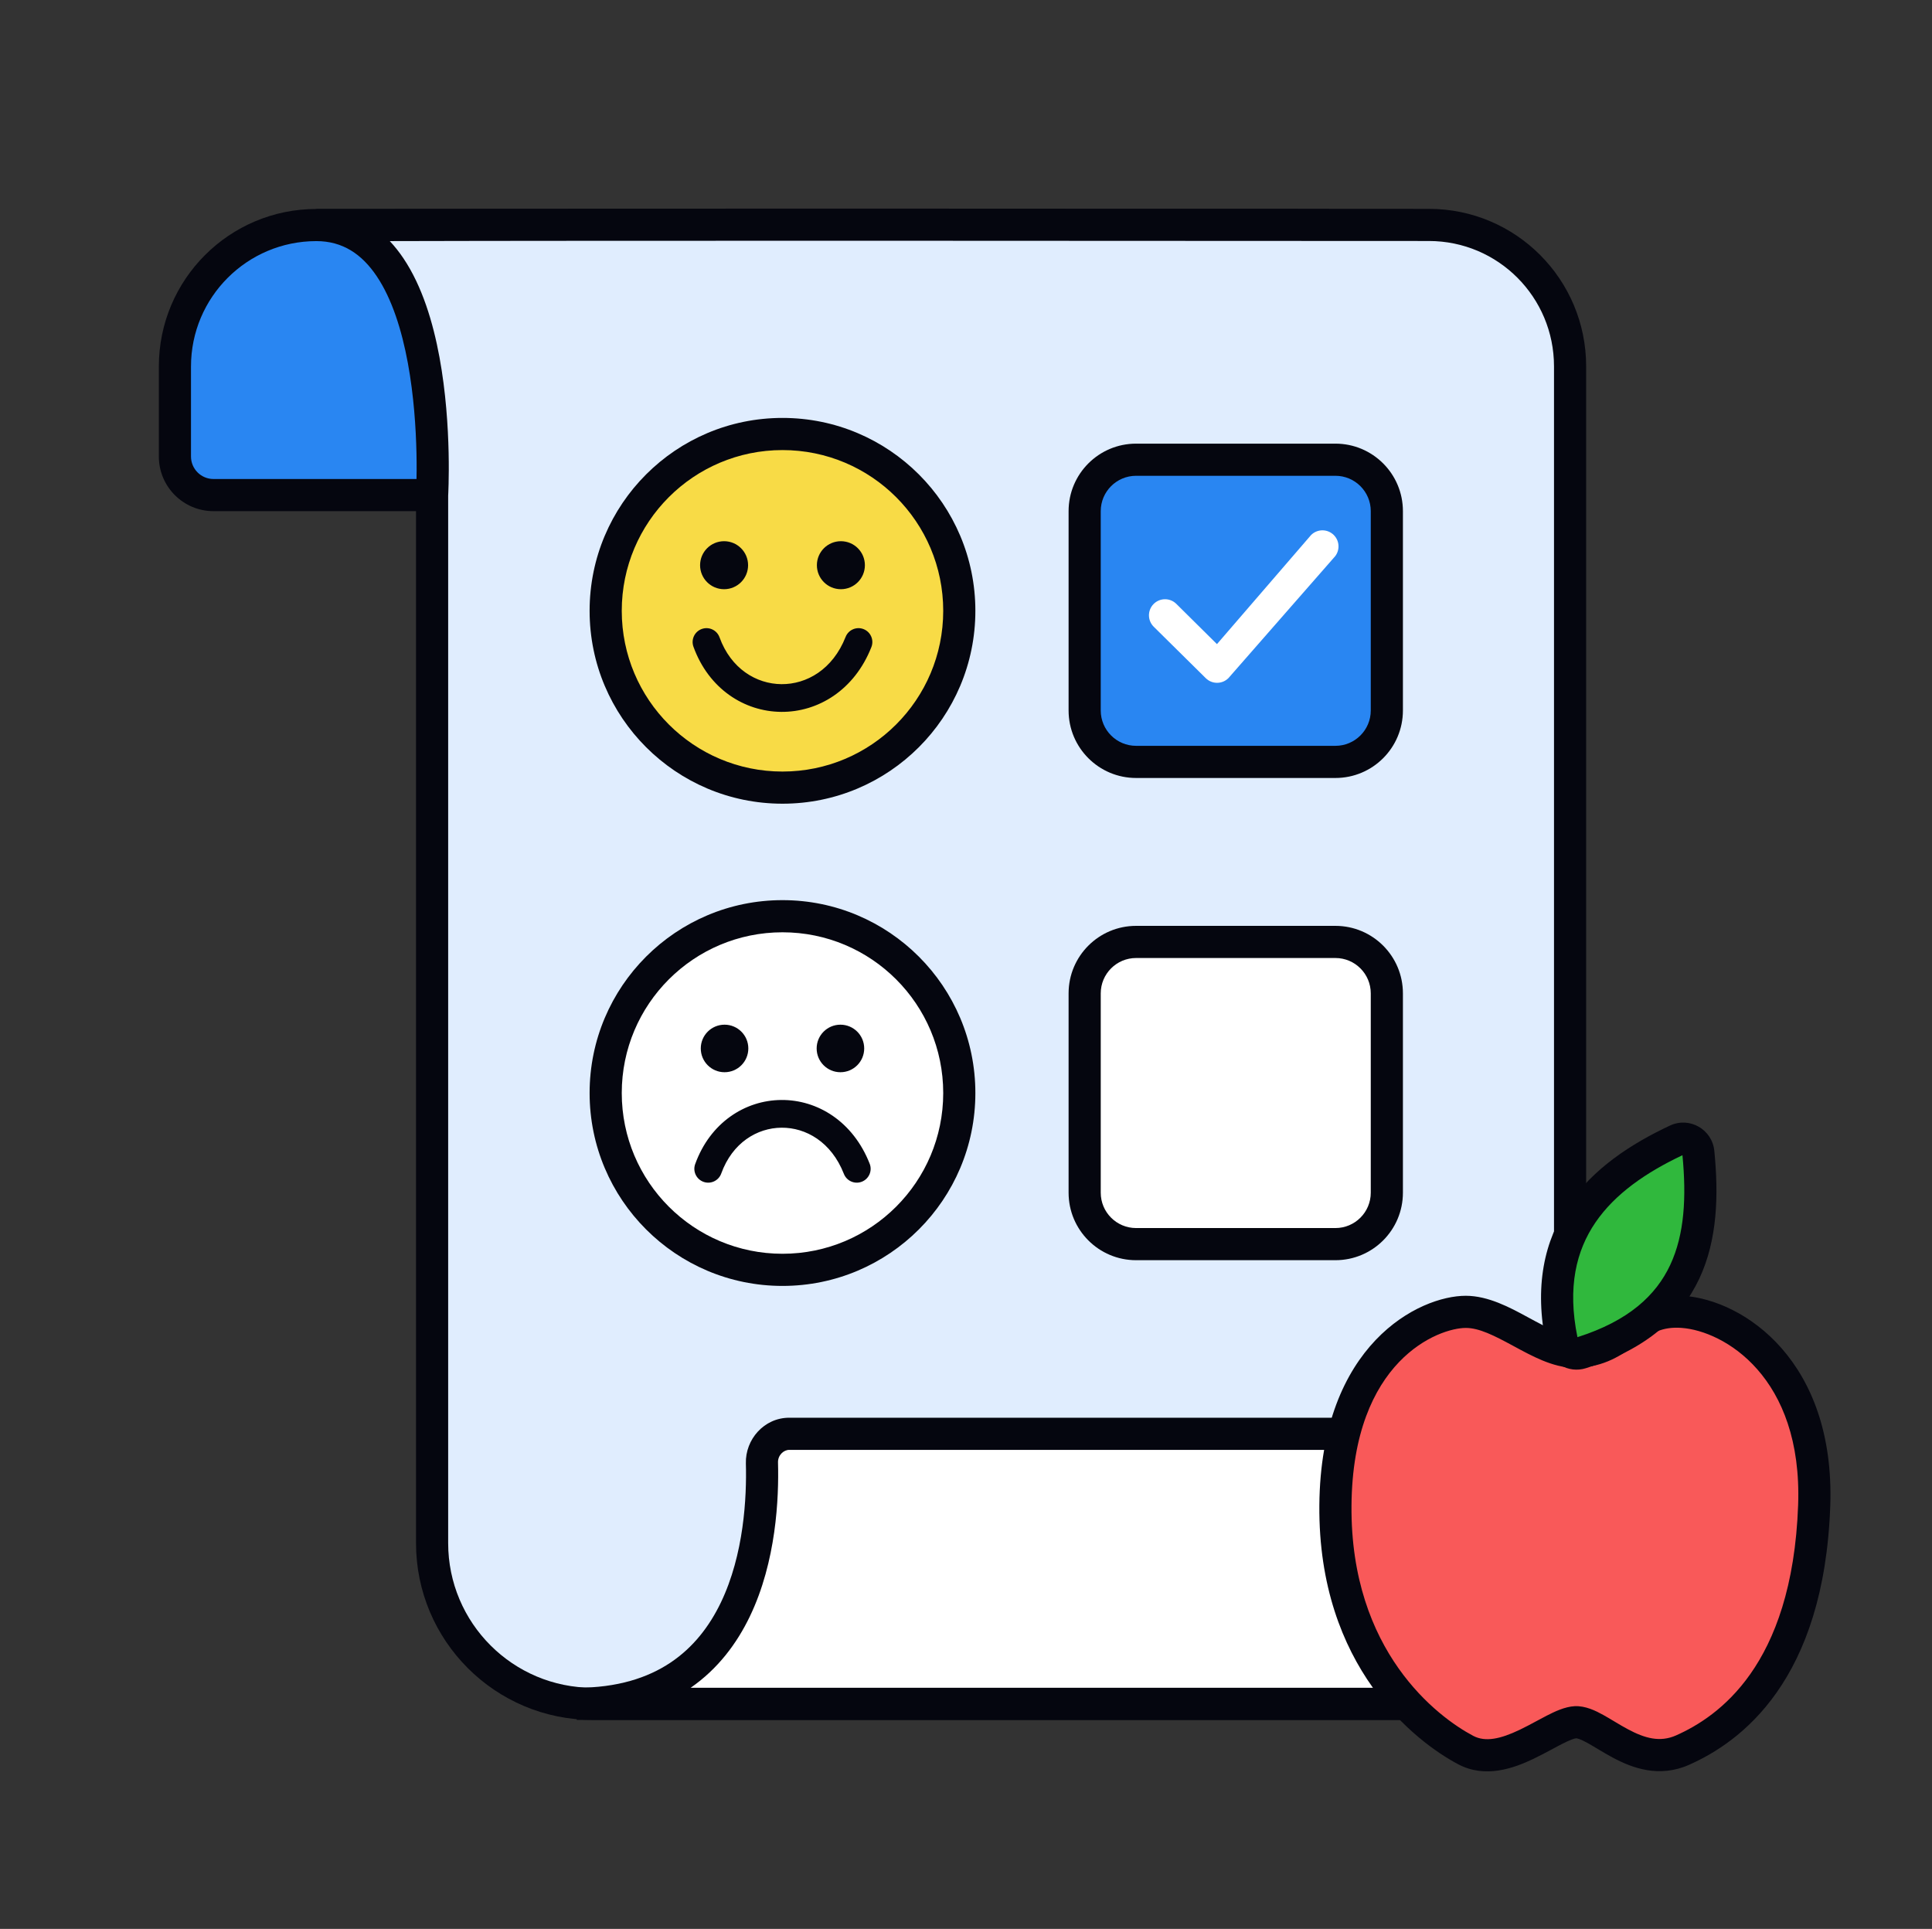 <svg width="601" height="600" viewBox="0 0 601 600" fill="none" xmlns="http://www.w3.org/2000/svg">
<rect x="0" y="0" width="601" height="600" fill="#333333" stroke="none"/>
<path d="M54.414 114C54.414 89.7 74.114 70 98.414 70H408.414V154H66.414C59.787 154 54.414 148.627 54.414 142V114Z" fill="#2986F2"/>
<path fill-rule="evenodd" clip-rule="evenodd" d="M49.414 114C49.414 86.938 71.352 65 98.414 65H413.414V159H66.414C57.025 159 49.414 151.389 49.414 142V114ZM98.414 75C76.875 75 59.414 92.461 59.414 114V142C59.414 145.866 62.548 149 66.414 149H403.414V75H98.414Z" fill="#05060F"/>
<path d="M98.414 69.999C101.594 69.999 112.166 70.027 121.414 69.999C183.655 69.814 361.379 69.909 444.525 69.966C468.811 69.983 488.414 89.676 488.414 113.962V530H184.414C156.8 530 134.414 507.614 134.414 480V154C134.414 154 139.414 69.999 98.414 69.999Z" fill="#E0EDFE"/>
<path fill-rule="evenodd" clip-rule="evenodd" d="M444.522 74.966C361.37 74.909 183.659 74.814 121.429 74.999C121.37 75 121.312 75 121.253 75C122.797 76.64 124.205 78.431 125.485 80.334C131.34 89.039 134.718 100.319 136.706 111.092C138.709 121.947 139.378 132.736 139.554 140.765C139.641 144.792 139.606 148.151 139.547 150.513C139.518 151.695 139.483 152.628 139.456 153.272C139.442 153.594 139.429 153.844 139.421 154.016C139.418 154.063 139.416 154.104 139.414 154.139V480C139.414 504.852 159.561 525 184.414 525H483.414V113.962C483.414 92.425 466.036 74.981 444.522 74.966ZM129.423 153.702L129.425 153.661C129.427 153.627 129.43 153.573 129.434 153.501C129.441 153.355 129.452 153.133 129.465 152.84C129.49 152.254 129.523 151.382 129.55 150.267C129.605 148.035 129.64 144.832 129.556 140.984C129.387 133.263 128.744 123.051 126.872 112.907C124.985 102.68 121.926 92.96 117.187 85.915C112.572 79.053 106.6 74.999 98.414 74.999L98.414 64.999C99.211 64.999 100.462 65.001 102.034 65.003C106.781 65.01 114.458 65.02 121.399 64.999C183.652 64.814 361.387 64.909 444.528 64.966C471.586 64.985 493.414 86.927 493.414 113.962V535H184.414C154.038 535 129.414 510.375 129.414 480V153.851L129.423 153.702Z" fill="#05060F"/>
<path d="M237.023 455.056C236.892 450.227 240.699 446 245.53 446H538.414C542.832 446 546.414 449.582 546.414 454V486C546.414 510.301 526.715 530 502.414 530H179.414C233.546 530 237.615 476.769 237.023 455.056Z" fill="white"/>
<path fill-rule="evenodd" clip-rule="evenodd" d="M232.025 455.193C231.823 447.784 237.656 441 245.53 441H538.414C545.594 441 551.414 446.82 551.414 454V486C551.414 513.062 529.476 535 502.414 535H179.414V525C192.091 525 201.5 521.897 208.56 517.185C215.645 512.455 220.678 505.893 224.234 498.502C231.422 483.565 232.314 465.795 232.025 455.193ZM214.849 525H502.414C523.953 525 541.414 507.539 541.414 486V454C541.414 452.343 540.071 451 538.414 451H245.53C243.743 451 241.96 452.671 242.021 454.92C242.324 466.03 241.477 485.732 233.245 502.838C229.208 511.228 223.334 519.119 214.849 525Z" fill="#05060F"/>
<path d="M298.414 340C298.414 370.376 273.79 395 243.414 395C213.038 395 188.414 370.376 188.414 340C188.414 309.624 213.038 285 243.414 285C273.79 285 298.414 309.624 298.414 340Z" fill="white"/>
<path fill-rule="evenodd" clip-rule="evenodd" d="M243.414 290C215.8 290 193.414 312.386 193.414 340C193.414 367.614 215.8 390 243.414 390C271.028 390 293.414 367.614 293.414 340C293.414 312.386 271.028 290 243.414 290ZM183.414 340C183.414 306.863 210.277 280 243.414 280C276.551 280 303.414 306.863 303.414 340C303.414 373.137 276.551 400 243.414 400C210.277 400 183.414 373.137 183.414 340Z" fill="#05060F"/>
<path d="M232.786 326.134C232.786 330.218 229.475 333.529 225.391 333.529C221.307 333.529 217.996 330.218 217.996 326.134C217.996 322.05 221.307 318.739 225.391 318.739C229.475 318.739 232.786 322.05 232.786 326.134Z" fill="#05060F"/>
<path d="M268.833 326.134C268.833 330.218 265.522 333.529 261.438 333.529C257.354 333.529 254.043 330.218 254.043 326.134C254.043 322.05 257.354 318.739 261.438 318.739C265.522 318.739 268.833 322.05 268.833 326.134Z" fill="#05060F"/>
<path fill-rule="evenodd" clip-rule="evenodd" d="M219.521 365.746C220.722 366.179 222.046 365.557 222.48 364.357C226.216 354.009 234.656 348.853 243.083 348.783C251.501 348.713 260.182 353.72 264.373 364.415C264.839 365.603 266.18 366.189 267.368 365.724C268.556 365.258 269.142 363.917 268.676 362.729C263.811 350.311 253.443 344.075 243.045 344.161C232.657 344.247 222.516 350.647 218.133 362.787C217.699 363.988 218.321 365.312 219.521 365.746Z" fill="#05060F"/>
<path fill-rule="evenodd" clip-rule="evenodd" d="M218.842 367.627C221.082 368.435 223.552 367.275 224.361 365.036C227.817 355.464 235.521 350.846 243.1 350.783C250.661 350.72 258.613 355.196 262.511 365.145C263.38 367.361 265.881 368.454 268.097 367.586C270.314 366.717 271.407 364.216 270.539 361.999C265.381 348.836 254.283 342.068 243.028 342.161C231.792 342.254 220.915 349.192 216.252 362.108C215.443 364.347 216.603 366.818 218.842 367.627ZM220.599 363.678C220.54 363.839 220.362 363.923 220.201 363.864C220.039 363.806 219.955 363.628 220.014 363.466C224.117 352.102 233.522 346.24 243.062 346.161C252.602 346.082 262.241 351.786 266.814 363.458C266.877 363.618 266.798 363.799 266.638 363.861C266.478 363.924 266.298 363.845 266.235 363.685C261.752 352.245 252.341 346.706 243.067 346.783C233.791 346.86 224.615 352.554 220.599 363.678Z" fill="#05060F"/>
<path d="M298.414 190C298.414 220.376 273.79 245 243.414 245C213.038 245 188.414 220.376 188.414 190C188.414 159.624 213.038 135 243.414 135C273.79 135 298.414 159.624 298.414 190Z" fill="#F8DB46"/>
<path fill-rule="evenodd" clip-rule="evenodd" d="M243.414 140C215.8 140 193.414 162.386 193.414 190C193.414 217.614 215.8 240 243.414 240C271.028 240 293.414 217.614 293.414 190C293.414 162.386 271.028 140 243.414 140ZM183.414 190C183.414 156.863 210.277 130 243.414 130C276.551 130 303.414 156.863 303.414 190C303.414 223.137 276.551 250 243.414 250C210.277 250 183.414 223.137 183.414 190Z" fill="#05060F"/>
<path d="M232.713 175.815C232.713 179.938 229.371 183.281 225.247 183.281C221.124 183.281 217.781 179.938 217.781 175.815C217.781 171.691 221.124 168.349 225.247 168.349C229.371 168.349 232.713 171.691 232.713 175.815Z" fill="#05060F"/>
<path d="M269.047 175.815C269.047 179.938 265.705 183.281 261.581 183.281C257.458 183.281 254.115 179.938 254.115 175.815C254.115 171.691 257.458 168.349 261.581 168.349C265.705 168.349 269.047 171.691 269.047 175.815Z" fill="#05060F"/>
<path fill-rule="evenodd" clip-rule="evenodd" d="M218.983 197.534C220.183 197.099 221.508 197.718 221.943 198.918C225.77 209.473 234.422 214.744 243.073 214.815C251.713 214.887 260.613 209.768 264.905 198.86C265.373 197.672 266.714 197.088 267.902 197.556C269.089 198.023 269.673 199.365 269.206 200.552C264.233 213.189 253.643 219.525 243.035 219.437C232.436 219.349 222.078 212.847 217.598 200.494C217.163 199.294 217.783 197.969 218.983 197.534Z" fill="#05060F"/>
<path fill-rule="evenodd" clip-rule="evenodd" d="M218.302 195.654C220.54 194.842 223.012 195.999 223.824 198.237C227.369 208.013 235.282 212.751 243.09 212.816C250.879 212.88 259.047 208.288 263.045 198.128C263.916 195.913 266.419 194.823 268.635 195.695C270.85 196.567 271.939 199.07 271.068 201.285C265.801 214.67 254.479 221.532 243.019 221.437C231.576 221.343 220.48 214.308 215.718 201.176C214.907 198.938 216.063 196.466 218.302 195.654ZM220.063 199.601C220.005 199.439 219.827 199.356 219.665 199.414C219.504 199.473 219.42 199.651 219.479 199.813C223.676 211.388 233.296 217.357 243.052 217.438C252.808 217.518 262.667 211.709 267.345 199.82C267.408 199.661 267.33 199.48 267.17 199.417L267.902 197.556L267.17 199.417C267.01 199.354 266.83 199.433 266.767 199.593C262.18 211.249 252.549 216.894 243.057 216.816C233.563 216.737 224.173 210.934 220.063 199.601Z" fill="#05060F"/>
<path d="M337.414 159C337.414 150.163 344.578 143 353.414 143H415.414C424.251 143 431.414 150.163 431.414 159V221C431.414 229.837 424.251 237 415.414 237H353.414C344.578 237 337.414 229.837 337.414 221V159Z" fill="#2986F2"/>
<path fill-rule="evenodd" clip-rule="evenodd" d="M332.414 159C332.414 147.402 341.816 138 353.414 138H415.414C427.012 138 436.414 147.402 436.414 159V221C436.414 232.598 427.012 242 415.414 242H353.414C341.816 242 332.414 232.598 332.414 221V159ZM353.414 148C347.339 148 342.414 152.925 342.414 159V221C342.414 227.075 347.339 232 353.414 232H415.414C421.489 232 426.414 227.075 426.414 221V159C426.414 152.925 421.489 148 415.414 148H353.414Z" fill="#05060F"/>
<path fill-rule="evenodd" clip-rule="evenodd" d="M414.914 166.429C416.867 168.382 416.867 171.548 414.914 173.5L382.137 210.935C380.198 212.874 377.059 212.889 375.101 210.969L358.914 194.97C356.942 193.037 356.911 189.871 358.844 187.899C360.777 185.927 363.943 185.896 365.914 187.829L378.567 200.363L407.843 166.429C409.796 164.477 412.961 164.477 414.914 166.429Z" fill="white"/>
<path d="M337.414 309C337.414 300.163 344.578 293 353.414 293H415.414C424.251 293 431.414 300.163 431.414 309V371C431.414 379.837 424.251 387 415.414 387H353.414C344.578 387 337.414 379.837 337.414 371V309Z" fill="white"/>
<path fill-rule="evenodd" clip-rule="evenodd" d="M332.414 309C332.414 297.402 341.816 288 353.414 288H415.414C427.012 288 436.414 297.402 436.414 309V371C436.414 382.598 427.012 392 415.414 392H353.414C341.816 392 332.414 382.598 332.414 371V309ZM353.414 298C347.339 298 342.414 302.925 342.414 309V371C342.414 377.075 347.339 382 353.414 382H415.414C421.489 382 426.414 377.075 426.414 371V309C426.414 302.925 421.489 298 415.414 298H353.414Z" fill="#05060F"/>
<path d="M523.423 408.069C507.507 406.939 505.612 420.119 490.074 420.495C479.084 420.495 467.336 408.069 455.967 408.069C444.598 408.069 415.797 420.495 415.418 468.319C415.039 516.143 443.841 537.985 455.967 544.386C468.094 550.788 482.874 536.102 490.074 535.725C497.274 535.349 509.022 550.788 523.423 544.386C537.825 537.985 562.486 520.7 564.352 468.319C565.868 425.767 539.34 409.198 523.423 408.069Z" fill="#F95959"/>
<path fill-rule="evenodd" clip-rule="evenodd" d="M508.948 418.197C504.675 421.317 499.254 425.274 490.195 425.494L490.135 425.495H490.074C486.411 425.495 482.929 424.466 479.801 423.176C476.776 421.928 473.769 420.298 471.026 418.811L470.78 418.678C464.73 415.399 460.134 413.068 455.967 413.068C447.598 413.068 420.777 423.02 420.418 468.359C420.058 513.747 447.257 534.134 458.301 539.964C462.042 541.939 466.701 540.957 472.713 538.085C474.568 537.2 476.205 536.317 477.87 535.418C478.924 534.85 479.99 534.275 481.127 533.69C483.595 532.422 486.785 530.89 489.813 530.732C493.198 530.555 496.429 532.178 498.719 533.445C499.815 534.052 500.96 534.738 502.06 535.398C502.228 535.498 502.395 535.598 502.56 535.697C503.847 536.467 505.111 537.214 506.405 537.905C511.638 540.702 516.359 542.054 521.392 539.817C528.004 536.878 536.951 531.46 544.497 520.72C552.043 509.981 558.45 493.546 559.355 468.141C560.779 428.172 536.194 413.987 523.069 413.056C516.935 412.62 513.709 414.737 509.546 417.762C509.349 417.905 509.15 418.05 508.948 418.197ZM503.668 409.672C508.315 406.295 513.995 402.387 523.777 403.081C542.486 404.409 570.957 423.362 569.349 468.497C568.388 495.473 561.531 513.871 552.68 526.469C543.828 539.067 533.244 545.492 525.454 548.955C516.086 553.119 507.733 549.953 501.692 546.725C500.167 545.91 498.725 545.056 497.426 544.278C497.249 544.172 497.075 544.068 496.905 543.966C495.789 543.298 494.809 542.711 493.876 542.194C492.802 541.6 491.964 541.198 491.291 540.956C490.608 540.711 490.335 540.718 490.335 540.718C489.763 540.748 488.406 541.193 485.698 542.584C484.917 542.986 484 543.479 483.007 544.013C481.152 545.01 479.031 546.15 477.023 547.109C470.814 550.074 462.019 553.235 453.633 548.808C440.424 541.835 410.02 518.539 410.418 468.279C410.817 417.97 441.599 403.068 455.967 403.068C462.979 403.068 469.764 406.749 475.114 409.652C475.259 409.73 475.403 409.808 475.545 409.886L475.555 409.891C478.475 411.473 481.083 412.887 483.614 413.931C486.109 414.96 488.199 415.484 490.017 415.495C495.878 415.337 499.077 413.01 503.337 409.912C503.447 409.832 503.557 409.752 503.668 409.672Z" fill="#05060F"/>
<path d="M521.599 354.652C497.864 365.774 478.759 383.425 485.893 417.369C486.456 420.044 489.201 421.645 491.811 420.833C526.563 410.012 530.95 385.197 528.311 358.491C527.988 355.223 524.572 353.259 521.599 354.652Z" fill="#30B83D"/>
<path fill-rule="evenodd" clip-rule="evenodd" d="M523.371 359.344C524.616 372.261 524.048 383.92 519.556 393.495C515.181 402.822 506.749 410.86 490.703 415.94C487.514 400.347 490.355 388.988 496.301 380.27C502.367 371.375 512.022 364.705 523.371 359.344ZM519.477 350.125C525.609 347.251 532.628 351.334 533.287 357.999C534.635 371.645 534.297 385.618 528.61 397.742C522.797 410.132 511.758 419.859 493.297 425.607C487.891 427.29 482.173 423.976 481 418.398L485.894 417.369L481 418.398C477.187 400.253 480.334 385.934 488.04 374.635C495.614 363.529 507.243 355.858 519.477 350.125Z" fill="#05060F"/>
</svg>
